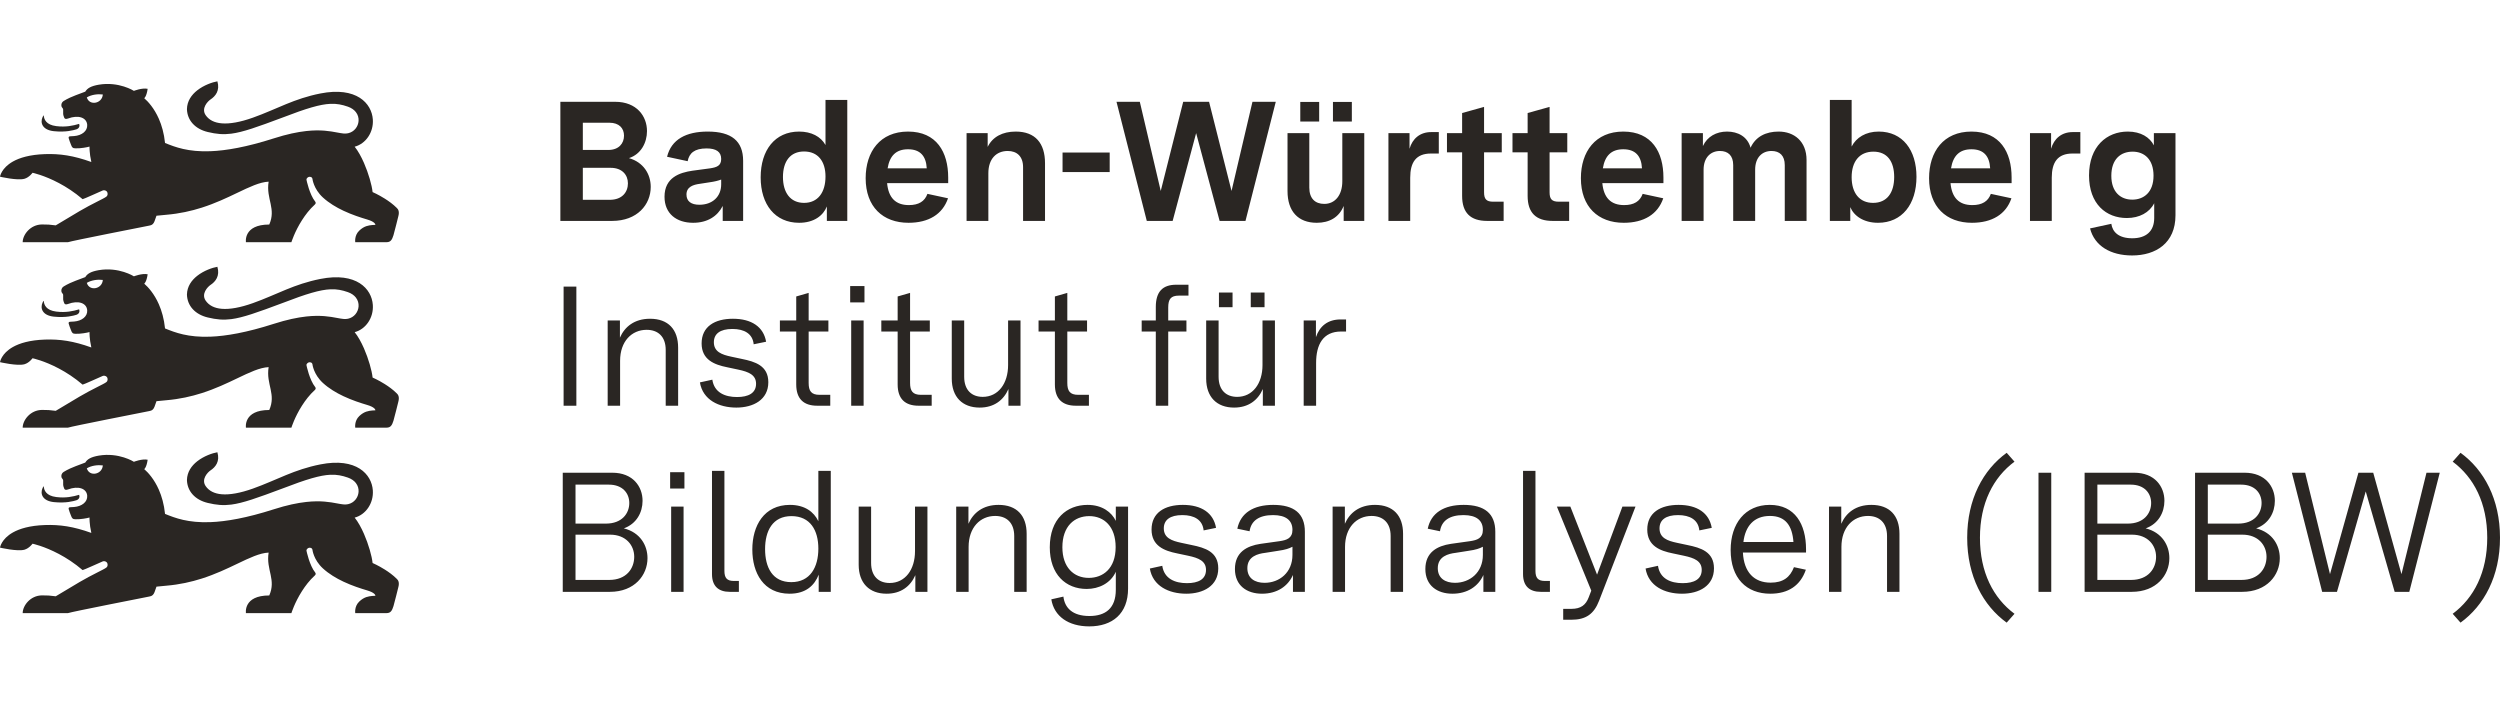 <svg xmlns="http://www.w3.org/2000/svg" height="70.556mm" viewBox='0 0 940.22 205.5' fill="#2a2623">
    
    <g ><path id="lion" d="M133.391,164.086c4.138-1.09,7.165-5.375,6.827-10.254-.423-6.048-6.149-12.444-19.728-9.762-4.942.978-8.988,2.416-12.87,4-4.075,1.662-7.97,3.485-12.531,5.105-4.697,1.669-8.639,2.39-11.705,2.13-2.758-.234-4.807-1.262-6.06-3.108-1.704-2.555.772-5.132,1.82-5.852,1.91-1.249,3.63-3.38,2.614-6.845-1.831.319-5.045,1.394-7.603,3.412-2.116,1.669-3.784,3.981-3.848,7.042.122,4.185,3.016,7.455,7.832,8.608,3.231.773,5.809,1.022,8.855.624,4.372-.572,9.71-2.479,19.335-6.084,8.993-3.469,14.049-4.958,17.923-5.133,2.431-.11,4.396.298,6.578,1.059,1.364.476,2.35,1.198,3.006,2.041.78,1.003,1.094,2.179,1.021,3.317-.137,2.136-1.634,4.145-3.96,4.646-.536.116-1.116.151-1.733.09-.72-.069-1.503-.217-2.387-.381-2.609-.489-6.128-1.146-11.605-.543-3.286.362-7.276,1.177-12.197,2.755-10.268,3.291-17.933,4.609-23.849,4.836-8.38.321-13.254-1.547-17.057-3.101-.375-3.641-1.252-6.649-2.327-9.094-1.744-3.967-4.01-6.45-5.5-7.747,0,0,.862-.534,1.291-3.534-2.143-.428-5.17.778-5.17.778,0,0-5.62-3.608-13.219-2.323-2.9.508-4.281,1.302-5.075,2.614-6.038,2.217-6.53,2.598-8.07,3.487-1.0.63-.915,1.471-.915,1.683,0,.487.254.788.365.921.159.185.307.354.307.693.016,1.757-.137,1.633.402,3.024.238.561.767.518,1.402.302,3.985-1.487,7.044-.327,7.239,2.368.156,2.324-2.01,3.993-4.905,4.226-.645.039-1.094.065-1.344.079-.476.032-.794.074-.741.63.061.44.695,2.023.867,2.472.435,1.225.714,1.397,1.741,1.434,1.937.069,4.445-.413,5.25-.661,0,0-.085,2.455.683,5.799-6.71-2.418-11.832-3.169-17.516-2.963-5.677.204-9.449,1.368-11.951,2.772-4.429,2.484-4.882,5.72-4.882,5.72.032.005,6.53,1.534,9.192.783,1.805-.513,3.043-2.259,3.043-2.259,0,0,4.289.881,9.93,3.873,2.759,1.464,5.841,3.433,8.903,6.051.113.097,7.202-3.131,7.551-3.26.875-.322,1.529.262,1.68.547.246.466.332,1.341-.352,1.797-.672.603-5.423,2.7-10.001,5.404-2.974,1.762-6.207,3.672-8.985,5.37-2.18-.28-3.127-.365-5.175-.344-4.377.048-7.255,3.873-7.255,6.672h17.024c.709-.258,7.828-1.71,15.017-3.149,5.226-1.046,10.489-2.084,13.353-2.65,1.284-.254,2.079-.412,2.185-.434.382-.086.898-.147,1.365-.605.234-.229.455-.559.641-1.04.132-.328.736-2.079.736-2.079l3.725-.36c4.972-.421,9.381-1.422,13.338-2.689,5.085-1.627,9.426-3.692,13.259-5.528,4.668-2.238,8.52-4.085,11.859-4.233-.537,3.301.239,5.869.764,8.398.501,2.409.775,4.784-.526,7.723-9.859,0-8.774,6.645-8.774,6.645h17.098s1.205-3.932,3.974-8.266c1.274-1.995,2.836-4.076,4.844-5.9.418-.376.381-.772.143-1.09-2.17-2.693-3.267-8.116-3.267-8.116-.185-.693.652-1.153.938-1.201.301-.053,1.113-.059,1.279.723,0,0,.381,3.761,3.943,7.036,2.253,2.066,4.989,3.695,7.716,4.979,3.28,1.545,6.551,2.593,8.963,3.306,2.757.815,3.064,1.735,3.064,2.01-.064,0-1.048.048-1.206.064-1.397.153-3.001.333-4.869,2.106-1.91,1.815-1.508,4.349-1.508,4.349h11.764c1.535,0,2.08-.905,2.614-2.635.344-1.111,1.736-6.751,1.831-7.137.46-1.714-.021-2.624-.614-3.137-1.349-1.352-2.988-2.537-4.5-3.485-2.452-1.537-4.57-2.452-4.57-2.452-.279-2.619-1.515-7.007-3.244-10.964-1.02-2.336-2.229-4.521-3.498-6.104ZM32.649,145.547c1.773-1.06,4.104-1.33,6.02-1.105-.207,3.465-5.073,4.384-6.02,1.105ZM16.018,152.953c.068-.148.146-.294.232-.437.014-.024.085-.14.103-.165.036-.049.115-.019.12.041.069,1.365.852,3.476,4.662,3.952,3.604.455,6.314-.159,8.626-.841.259.624.19,1.609-1,2.047-1.074.328-3.996,1.18-8.536.698-4.239-.45-5.217-3.112-4.207-5.296ZM133.391,94.336c4.138-1.09,7.165-5.375,6.827-10.254-.423-6.048-6.149-12.444-19.728-9.762-4.942.978-8.988,2.416-12.87,4-4.075,1.662-7.97,3.485-12.531,5.105-4.697,1.669-8.639,2.39-11.705,2.13-2.758-.234-4.807-1.262-6.06-3.108-1.704-2.555.772-5.132,1.82-5.852,1.91-1.249,3.63-3.38,2.614-6.845-1.831.319-5.045,1.394-7.603,3.412-2.116,1.669-3.784,3.981-3.848,7.042.122,4.185,3.016,7.455,7.832,8.608,3.231.773,5.809,1.022,8.855.624,4.372-.572,9.71-2.479,19.335-6.084,8.993-3.469,14.049-4.958,17.923-5.133,2.431-.11,4.396.298,6.578,1.059,1.364.476,2.35,1.198,3.006,2.041.78,1.003,1.094,2.179,1.021,3.317-.137,2.136-1.634,4.145-3.96,4.646-.536.116-1.116.151-1.733.09-.72-.069-1.503-.217-2.387-.381-2.609-.489-6.128-1.146-11.605-.543-3.286.362-7.276,1.177-12.197,2.755-10.268,3.291-17.933,4.609-23.849,4.836-8.38.321-13.254-1.547-17.057-3.101-.375-3.641-1.252-6.649-2.327-9.094-1.744-3.967-4.01-6.45-5.5-7.747,0,0,.862-.534,1.291-3.534-2.143-.428-5.17.778-5.17.778,0,0-5.62-3.608-13.219-2.323-2.9.508-4.281,1.302-5.075,2.614-6.038,2.217-6.53,2.598-8.07,3.487-1.0.63-.915,1.471-.915,1.683,0,.487.254.788.365.921.159.185.307.354.307.693.016,1.757-.137,1.633.402,3.024.238.561.767.518,1.402.302,3.985-1.487,7.044-.327,7.239,2.368.156,2.324-2.01,3.993-4.905,4.226-.645.039-1.094.065-1.344.079-.476.032-.794.074-.741.63.061.44.695,2.023.867,2.472.435,1.225.714,1.397,1.741,1.434,1.937.069,4.445-.413,5.25-.661,0,0-.085,2.455.683,5.799-6.71-2.418-11.832-3.169-17.516-2.963-5.677.204-9.449,1.368-11.951,2.772-4.429,2.484-4.882,5.72-4.882,5.72.032.005,6.53,1.534,9.192.783,1.805-.513,3.043-2.259,3.043-2.259,0,0,4.289.881,9.93,3.873,2.759,1.464,5.841,3.433,8.903,6.051.113.097,7.202-3.131,7.551-3.26.875-.322,1.529.262,1.68.547.246.466.332,1.341-.352,1.797-.672.603-5.423,2.7-10.001,5.404-2.974,1.762-6.207,3.672-8.985,5.37-2.18-.28-3.127-.365-5.175-.344-4.377.048-7.255,3.873-7.255,6.672h17.024c.709-.258,7.828-1.71,15.017-3.149,5.226-1.046,10.489-2.084,13.353-2.65,1.284-.254,2.079-.412,2.185-.434.382-.086.898-.147,1.365-.605.234-.229.455-.559.641-1.04.132-.328.736-2.079.736-2.079l3.725-.36c4.972-.421,9.381-1.422,13.338-2.689,5.085-1.627,9.426-3.692,13.259-5.528,4.668-2.238,8.52-4.085,11.859-4.233-.537,3.301.239,5.869.764,8.398.501,2.409.775,4.784-.526,7.723-9.859,0-8.774,6.645-8.774,6.645h17.098s1.205-3.932,3.974-8.266c1.274-1.995,2.836-4.076,4.844-5.9.418-.376.381-.772.143-1.09-2.17-2.693-3.267-8.116-3.267-8.116-.185-.693.652-1.153.938-1.201.301-.053,1.113-.059,1.279.723,0,0,.381,3.761,3.943,7.036,2.253,2.066,4.989,3.695,7.716,4.979,3.28,1.545,6.551,2.593,8.963,3.306,2.757.815,3.064,1.735,3.064,2.01-.064,0-1.048.048-1.206.064-1.397.153-3.001.333-4.869,2.106-1.91,1.815-1.508,4.349-1.508,4.349h11.764c1.535,0,2.08-.905,2.614-2.635.344-1.111,1.736-6.751,1.831-7.137.46-1.714-.021-2.624-.614-3.137-1.349-1.352-2.988-2.537-4.5-3.485-2.452-1.537-4.57-2.452-4.57-2.452-.279-2.619-1.515-7.007-3.244-10.964-1.02-2.336-2.229-4.521-3.498-6.104ZM32.649,75.797c1.773-1.06,4.104-1.33,6.02-1.105-.207,3.465-5.073,4.384-6.02,1.105ZM16.018,83.204c.068-.148.146-.294.232-.437.014-.024.085-.14.103-.165.036-.049.115-.019.12.041.069,1.365.852,3.476,4.662,3.952,3.604.455,6.314-.159,8.626-.841.259.624.19,1.609-1,2.047-1.074.328-3.996,1.18-8.536.698-4.239-.45-5.217-3.112-4.207-5.296ZM133.391,24.586c4.138-1.09,7.165-5.375,6.827-10.254-.423-6.048-6.149-12.444-19.728-9.762-4.942.978-8.988,2.416-12.87,4-4.075,1.662-7.97,3.485-12.531,5.105-4.697,1.669-8.639,2.39-11.705,2.13-2.758-.234-4.807-1.262-6.06-3.108-1.704-2.555.772-5.132,1.82-5.852,1.91-1.249,3.63-3.38,2.614-6.845-1.831.319-5.045,1.394-7.603,3.412-2.116,1.669-3.784,3.981-3.848,7.042.122,4.185,3.016,7.455,7.832,8.608,3.231.773,5.809,1.022,8.855.624,4.372-.572,9.71-2.479,19.335-6.084,8.993-3.469,14.049-4.958,17.923-5.133,2.431-.11,4.396.298,6.578,1.059,1.364.476,2.35,1.198,3.006,2.041.78,1.003,1.094,2.179,1.021,3.317-.137,2.136-1.634,4.145-3.96,4.646-.536.116-1.116.151-1.733.09-.72-.069-1.503-.217-2.387-.381-2.609-.489-6.128-1.146-11.605-.543-3.286.362-7.276,1.177-12.197,2.755-10.268,3.291-17.933,4.609-23.849,4.836-8.38.321-13.254-1.547-17.057-3.101-.375-3.641-1.252-6.649-2.327-9.094-1.744-3.967-4.01-6.45-5.5-7.747,0,0,.862-.534,1.291-3.534-2.143-.428-5.17.778-5.17.778,0,0-5.62-3.608-13.219-2.323-2.9.508-4.281,1.302-5.075,2.614-6.038,2.217-6.53,2.598-8.07,3.487-1.0.63-.915,1.471-.915,1.683,0,.487.254.788.365.921.159.185.307.354.307.693.016,1.757-.137,1.633.402,3.024.238.561.767.518,1.402.302,3.985-1.487,7.044-.327,7.239,2.368.156,2.324-2.01,3.993-4.905,4.226-.645.039-1.094.065-1.344.079-.476.032-.794.074-.741.63.061.44.695,2.023.867,2.472.435,1.225.714,1.397,1.741,1.434,1.937.069,4.445-.413,5.25-.661,0,0-.085,2.455.683,5.799-6.71-2.418-11.832-3.169-17.516-2.963-5.677.204-9.449,1.368-11.951,2.772-4.429,2.484-4.882,5.72-4.882,5.72.032.005,6.53,1.534,9.192.783,1.805-.513,3.043-2.259,3.043-2.259,0,0,4.289.881,9.93,3.873,2.759,1.464,5.841,3.433,8.903,6.051.113.097,7.202-3.131,7.551-3.26.875-.322,1.529.262,1.68.547.246.466.332,1.341-.352,1.797-.672.603-5.423,2.7-10.001,5.404-2.974,1.762-6.207,3.672-8.985,5.37-2.18-.28-3.127-.365-5.175-.344-4.377.048-7.255,3.873-7.255,6.672h17.024c.709-.258,7.828-1.71,15.017-3.149,5.226-1.046,10.489-2.084,13.353-2.65,1.284-.254,2.079-.412,2.185-.434.382-.086.898-.147,1.365-.605.234-.229.455-.559.641-1.04.132-.328.736-2.079.736-2.079l3.725-.36c4.972-.421,9.381-1.422,13.338-2.689,5.085-1.627,9.426-3.692,13.259-5.528,4.668-2.238,8.52-4.085,11.859-4.233-.537,3.301.239,5.869.764,8.398.501,2.409.775,4.784-.526,7.723-9.859,0-8.774,6.645-8.774,6.645h17.098s1.205-3.932,3.974-8.266c1.274-1.995,2.836-4.076,4.844-5.9.418-.376.381-.772.143-1.09-2.17-2.693-3.267-8.116-3.267-8.116-.185-.693.652-1.153.938-1.201.301-.053,1.113-.059,1.279.723,0,0,.381,3.761,3.943,7.036,2.253,2.066,4.989,3.695,7.716,4.979,3.28,1.545,6.551,2.593,8.963,3.306,2.757.815,3.064,1.735,3.064,2.01-.064,0-1.048.048-1.206.064-1.397.153-3.001.333-4.869,2.106-1.91,1.815-1.508,4.349-1.508,4.349h11.764c1.535,0,2.08-.905,2.614-2.635.344-1.111,1.736-6.751,1.831-7.137.46-1.714-.021-2.624-.614-3.137-1.349-1.352-2.988-2.537-4.5-3.485-2.452-1.537-4.57-2.452-4.57-2.452-.279-2.619-1.515-7.007-3.244-10.964-1.02-2.336-2.229-4.521-3.498-6.104ZM32.649,6.047c1.773-1.06,4.104-1.33,6.02-1.105-.207,3.465-5.073,4.384-6.02,1.105ZM16.018,13.454c.068-.148.146-.294.232-.437.014-.024.085-.14.103-.165.036-.049.115-.019.12.041.069,1.365.852,3.476,4.662,3.952,3.604.455,6.314-.159,8.626-.841.259.624.19,1.609-1,2.047-1.074.328-3.996,1.18-8.536.698-4.239-.45-5.217-3.112-4.207-5.296Z"/></g> <path d="M210.748 52.5L230.204 52.5C239.676 52.5 244.732 46.356 244.732 39.7C244.732 34.9 241.98 30.42 236.54 28.884C241.084 27.412 243.324 23.06 243.324 18.708C243.324 13.14 239.484 7.7 231.356 7.7L210.748 7.7ZM229.308 44.564L219.196 44.564L219.196 32.532L229.692 32.532C233.98 32.532 236.156 35.22 236.156 38.356C236.156 41.62 234.044 44.564 229.308 44.564ZM228.796 25.812L219.196 25.812L219.196 15.572L229.18 15.572C232.892 15.572 234.684 17.684 234.684 20.436C234.684 23.38 232.7 25.812 228.796 25.812ZM260.668 53.204C266.044 53.204 269.82 50.772 271.804 46.868L271.804 52.5L279.484 52.5L279.484 29.908C279.484 22.484 275.132 18.9 266.172 18.9C258.044 18.9 252.476 21.844 250.876 28.372L258.62 30.036C259.196 27.028 261.18 25.236 265.724 25.236C269.372 25.236 271.228 26.516 271.228 29.204C271.228 31.764 269.564 32.34 267.068 32.724L260.412 33.62C255.612 34.324 249.916 36.18 249.916 43.412C249.916 49.748 254.396 53.204 260.668 53.204ZM263.036 46.42C259.964 46.42 258.172 45.14 258.172 42.58C258.172 39.636 260.796 38.868 263.164 38.548L266.876 37.972C268.732 37.716 270.012 37.396 271.228 36.948L271.228 38.74C271.228 43.412 267.9 46.42 263.036 46.42ZM300.54 53.204C306.172 53.204 309.628 50.452 310.972 47.06L310.972 52.5L318.652 52.5L318.652 6.996L310.46 6.996L310.46 23.956C308.668 20.756 305.148 18.9 300.54 18.9C291.452 18.9 286.076 25.876 286.076 36.116C286.076 46.356 291.516 53.204 300.54 53.204ZM302.396 45.716C297.212 45.716 294.46 41.812 294.46 35.988C294.46 30.1 297.212 26.388 302.396 26.388C307.644 26.388 310.46 30.1 310.46 35.796C310.46 41.812 307.58 45.716 302.396 45.716ZM341.692 53.204C349.244 53.204 354.492 50.004 356.54 43.988L348.796 42.324C347.772 45.14 345.532 46.548 341.82 46.548C336.828 46.548 334.14 43.796 333.628 38.292L356.604 38.292L356.604 36.18C356.604 26.644 352.252 18.9 341.5 18.9C331.004 18.9 325.564 26.452 325.564 36.436C325.564 47.188 332.028 53.204 341.692 53.204ZM333.82 32.724C334.588 28.052 336.956 25.556 341.5 25.556C346.044 25.556 348.284 28.052 348.54 32.724ZM363.516 52.5L371.708 52.5L371.708 34.58C371.708 29.14 374.716 26.196 379.004 26.196C382.46 26.196 384.764 28.244 384.764 32.276L384.764 52.5L393.02 52.5L393.02 30.804C393.02 23.316 389.372 18.9 382.012 18.9C377.02 18.9 373.308 20.884 371.452 24.66L371.452 19.476L363.516 19.476ZM399.612 34.132L417.34 34.132L417.34 26.772L399.612 26.772ZM431.292 52.5L441.02 52.5L449.852 19.476L458.684 52.5L468.412 52.5L479.804 7.7L471.036 7.7L463.164 41.236L454.716 7.7L444.988 7.7L436.54 41.236L428.668 7.7L419.9 7.7ZM495.228 53.204C499.964 53.204 503.612 51.156 505.34 46.868L505.34 52.5L513.084 52.5L513.084 19.476L504.828 19.476L504.828 37.588C504.828 42.772 502.14 46.1 498.044 46.1C494.588 46.1 492.412 44.052 492.412 39.956L492.412 19.476L484.22 19.476L484.22 41.3C484.22 48.788 488.124 53.204 495.228 53.204ZM501.308 15.124L508.412 15.124L508.412 7.764L501.308 7.764ZM489.02 15.124L496.124 15.124L496.124 7.764L489.02 7.764ZM522.172 52.5L530.364 52.5L530.364 36.244C530.364 30.484 532.54 27.156 538.172 27.156L541.116 27.156L541.116 19.092L538.236 19.092C534.012 19.092 531.196 21.588 530.108 25.364L530.108 19.476L522.172 19.476ZM559.292 52.5L565.5 52.5L565.5 45.268L561.532 45.268C558.972 45.268 558.14 44.244 558.14 41.748L558.14 26.708L564.796 26.708L564.796 19.476L558.14 19.476L558.14 9.62L549.884 11.924L549.884 19.476L544.188 19.476L544.188 26.708L549.884 26.708L549.884 43.092C549.884 49.428 553.02 52.5 559.292 52.5ZM583.932 52.5L590.14 52.5L590.14 45.268L586.172 45.268C583.612 45.268 582.78 44.244 582.78 41.748L582.78 26.708L589.436 26.708L589.436 19.476L582.78 19.476L582.78 9.62L574.524 11.924L574.524 19.476L568.828 19.476L568.828 26.708L574.524 26.708L574.524 43.092C574.524 49.428 577.66 52.5 583.932 52.5ZM610.684 53.204C618.236 53.204 623.484 50.004 625.532 43.988L617.788 42.324C616.764 45.14 614.524 46.548 610.812 46.548C605.82 46.548 603.132 43.796 602.62 38.292L625.596 38.292L625.596 36.18C625.596 26.644 621.244 18.9 610.492 18.9C599.996 18.9 594.556 26.452 594.556 36.436C594.556 47.188 601.02 53.204 610.684 53.204ZM602.812 32.724C603.58 28.052 605.948 25.556 610.492 25.556C615.036 25.556 617.276 28.052 617.532 32.724ZM632.444 52.5L640.7 52.5L640.7 33.236C640.7 28.564 643.452 26.196 646.844 26.196C649.916 26.196 651.836 27.924 651.836 31.508L651.836 52.5L660.092 52.5L660.092 33.236C660.092 28.564 662.78 26.196 666.236 26.196C669.308 26.196 671.228 27.924 671.228 31.508L671.228 52.5L679.42 52.5L679.42 29.588C679.42 22.548 674.748 18.9 668.924 18.9C664.188 18.9 660.284 20.756 658.364 24.98C657.212 20.756 653.564 18.9 649.532 18.9C645.5 18.9 642.108 20.756 640.444 24.34L640.444 19.476L632.444 19.476ZM706.3 53.204C715.324 53.204 720.764 46.228 720.764 35.924C720.764 25.876 715.58 18.9 706.556 18.9C701.692 18.9 698.108 21.14 696.38 24.532L696.38 6.996L688.188 6.996L688.188 52.5L695.868 52.5L695.868 47.316C697.212 50.58 700.86 53.204 706.3 53.204ZM704.444 45.716C699.324 45.716 696.38 42.004 696.38 36.052C696.38 30.164 699.324 26.452 704.572 26.452C709.756 26.452 712.38 30.1 712.38 35.988C712.38 41.876 709.692 45.716 704.444 45.716ZM741.628 53.204C749.18 53.204 754.428 50.004 756.476 43.988L748.732 42.324C747.708 45.14 745.468 46.548 741.756 46.548C736.764 46.548 734.076 43.796 733.564 38.292L756.54 38.292L756.54 36.18C756.54 26.644 752.188 18.9 741.436 18.9C730.94 18.9 725.5 26.452 725.5 36.436C725.5 47.188 731.964 53.204 741.628 53.204ZM733.756 32.724C734.524 28.052 736.892 25.556 741.436 25.556C745.98 25.556 748.22 28.052 748.476 32.724ZM763.452 52.5L771.644 52.5L771.644 36.244C771.644 30.484 773.82 27.156 779.452 27.156L782.396 27.156L782.396 19.092L779.516 19.092C775.292 19.092 772.476 21.588 771.388 25.364L771.388 19.476L763.452 19.476ZM801.852 65.492C810.812 65.492 818.172 60.82 818.172 50.388L818.172 19.476L810.044 19.476L810.044 24.084C808.508 21.076 805.18 18.9 800.252 18.9C792.316 18.9 785.66 24.468 785.66 35.412C785.66 46.164 792.124 51.412 799.868 51.412C804.604 51.412 808.38 49.364 810.172 45.844L810.172 51.412C810.172 56.404 807.1 59.028 801.916 59.028C796.86 59.028 794.492 56.724 794.044 53.588L786.044 55.316C787.708 61.908 793.788 65.492 801.852 65.492ZM801.916 44.5C797.5 44.5 794.044 41.62 794.044 35.54C794.044 29.268 797.564 26.452 802.044 26.452C806.524 26.452 809.916 29.396 809.916 35.476C809.916 41.812 806.204 44.5 801.916 44.5Z"/> <path d="M211.964 122L216.764 122L216.764 77.2L211.964 77.2ZM228.54 122L233.212 122L233.212 105.104C233.212 97.808 237.564 93.456 243.196 93.456C247.42 93.456 250.364 95.952 250.364 101.008L250.364 122L255.036 122L255.036 100.176C255.036 93.328 251.324 89.296 244.476 89.296C238.588 89.296 234.94 92.304 233.148 96.4L233.148 89.936L228.54 89.936ZM276.924 122.704C283.324 122.704 288.956 119.76 288.956 113.168C288.956 106.96 284.028 105.424 278.972 104.4L275.068 103.568C271.42 102.8 268.476 101.712 268.476 98.128C268.476 94.992 270.78 93.136 275.452 93.136C279.932 93.136 283.068 94.928 283.452 98.896L288.124 97.936C287.164 92.368 282.684 89.296 275.644 89.296C268.796 89.296 263.868 92.24 263.868 98.576C263.868 104.72 268.668 106.576 273.468 107.536L277.692 108.432C281.596 109.264 284.348 110.416 284.348 113.744C284.348 117.264 281.468 118.736 277.18 118.736C272.7 118.736 268.604 117.072 267.9 112.208L263.228 113.232C264.316 119.824 270.396 122.704 276.924 122.704ZM307.324 122L312.252 122L312.252 117.904L308.22 117.904C305.084 117.904 304.124 116.432 304.124 113.424L304.124 94.096L311.548 94.096L311.548 89.936L304.124 89.936L304.124 79.568L299.452 80.912L299.452 89.936L293.308 89.936L293.308 94.096L299.452 94.096L299.452 114C299.452 119.44 302.268 122 307.324 122ZM320.124 122L324.796 122L324.796 89.936L320.124 89.936ZM319.74 83.152L325.116 83.152L325.116 77.008L319.74 77.008ZM345.468 122L350.396 122L350.396 117.904L346.364 117.904C343.228 117.904 342.268 116.432 342.268 113.424L342.268 94.096L349.692 94.096L349.692 89.936L342.268 89.936L342.268 79.568L337.596 80.912L337.596 89.936L331.452 89.936L331.452 94.096L337.596 94.096L337.596 114C337.596 119.44 340.412 122 345.468 122ZM368.444 122.704C373.82 122.704 377.404 119.952 379.26 115.728L379.26 122L383.804 122L383.804 89.936L379.132 89.936L379.132 106.704C379.132 113.68 375.42 118.672 369.596 118.672C365.5 118.672 362.62 116.176 362.62 111.12L362.62 89.936L357.948 89.936L357.948 111.824C357.948 118.672 361.916 122.704 368.444 122.704ZM404.604 122L409.532 122L409.532 117.904L405.5 117.904C402.364 117.904 401.404 116.432 401.404 113.424L401.404 94.096L408.828 94.096L408.828 89.936L401.404 89.936L401.404 79.568L396.732 80.912L396.732 89.936L390.588 89.936L390.588 94.096L396.732 94.096L396.732 114C396.732 119.44 399.548 122 404.604 122ZM434.684 122L439.356 122L439.356 94.096L446.204 94.096L446.204 89.936L439.356 89.936L439.356 85.072C439.356 81.936 440.316 80.592 443.388 80.592L446.972 80.592L446.972 76.496L442.364 76.496C437.308 76.496 434.684 79.056 434.684 84.88L434.684 89.936L429.372 89.936L429.372 94.096L434.684 94.096ZM464.124 122.704C469.5 122.704 473.084 119.952 474.94 115.728L474.94 122L479.484 122L479.484 89.936L474.812 89.936L474.812 106.704C474.812 113.68 471.1 118.672 465.276 118.672C461.18 118.672 458.3 116.176 458.3 111.12L458.3 89.936L453.628 89.936L453.628 111.824C453.628 118.672 457.596 122.704 464.124 122.704ZM470.396 84.944L475.58 84.944L475.58 79.44L470.396 79.44ZM458.428 84.944L463.548 84.944L463.548 79.44L458.428 79.44ZM490.3 122L494.972 122L494.972 105.936C494.972 98.96 497.596 94.096 504.38 94.096L506.236 94.096L506.236 89.552L504.188 89.552C499.388 89.552 496.316 92.048 494.908 96.208L494.908 89.936L490.3 89.936Z"/> <path d="M211.644 192L229.372 192C238.652 192 243.516 185.728 243.516 179.328C243.516 174.528 240.764 169.664 234.62 168.128C239.42 166.4 241.66 162.112 241.66 157.76C241.66 152.448 238.076 147.2 230.268 147.2L211.644 147.2ZM229.116 187.52L216.444 187.52L216.444 170.496L229.436 170.496C235.452 170.496 238.524 174.528 238.524 178.816C238.524 183.232 235.58 187.52 229.116 187.52ZM227.9 166.336L216.444 166.336L216.444 151.68L228.988 151.68C234.172 151.68 236.668 154.944 236.668 158.592C236.668 162.56 233.852 166.336 227.9 166.336ZM252.412 192L257.084 192L257.084 159.936L252.412 159.936ZM252.028 153.152L257.404 153.152L257.404 147.008L252.028 147.008ZM274.428 192L277.884 192L277.884 187.904L275.964 187.904C273.34 187.904 272.444 186.688 272.444 184.128L272.444 146.496L267.772 146.496L267.772 185.344C267.772 189.824 270.204 192 274.428 192ZM296.956 192.704C303.164 192.704 306.364 189.504 307.9 185.536L307.9 192L312.444 192L312.444 146.496L307.772 146.496L307.772 165.44C306.108 161.92 302.652 159.296 297.084 159.296C287.356 159.296 282.94 167.104 282.94 176.064C282.94 184.896 287.164 192.704 296.956 192.704ZM297.596 188.352C290.492 188.352 287.74 182.784 287.74 175.936C287.74 169.088 290.556 163.52 297.66 163.52C304.764 163.52 307.772 168.896 307.772 175.744C307.772 182.72 304.7 188.352 297.596 188.352ZM333.436 192.704C338.812 192.704 342.396 189.952 344.252 185.728L344.252 192L348.796 192L348.796 159.936L344.124 159.936L344.124 176.704C344.124 183.68 340.412 188.672 334.588 188.672C330.492 188.672 327.612 186.176 327.612 181.12L327.612 159.936L322.94 159.936L322.94 181.824C322.94 188.672 326.908 192.704 333.436 192.704ZM359.612 192L364.284 192L364.284 175.104C364.284 167.808 368.636 163.456 374.268 163.456C378.492 163.456 381.436 165.952 381.436 171.008L381.436 192L386.108 192L386.108 170.176C386.108 163.328 382.396 159.296 375.548 159.296C369.66 159.296 366.012 162.304 364.22 166.4L364.22 159.936L359.612 159.936ZM409.66 204.992C418.3 204.992 424.252 200.256 424.252 190.784L424.252 159.936L419.644 159.936L419.644 165.312C418.108 162.112 414.588 159.296 409.02 159.296C401.212 159.296 394.812 164.608 394.812 175.232C394.812 185.472 400.828 190.912 408.7 190.912C413.308 190.912 417.724 188.736 419.644 184.448L419.644 191.232C419.644 198.208 415.74 201.088 409.724 201.088C403.324 201.088 400.444 198.016 399.932 193.792L395.388 194.816C396.412 201.216 401.852 204.992 409.66 204.992ZM409.468 186.752C403.836 186.752 399.548 182.784 399.548 175.232C399.548 167.36 404.028 163.52 409.66 163.52C415.228 163.52 419.58 167.424 419.58 175.168C419.58 183.296 414.78 186.752 409.468 186.752ZM446.14 192.704C452.54 192.704 458.172 189.76 458.172 183.168C458.172 176.96 453.244 175.424 448.188 174.4L444.284 173.568C440.636 172.8 437.692 171.712 437.692 168.128C437.692 164.992 439.996 163.136 444.668 163.136C449.148 163.136 452.284 164.928 452.668 168.896L457.34 167.936C456.38 162.368 451.9 159.296 444.86 159.296C438.012 159.296 433.084 162.24 433.084 168.576C433.084 174.72 437.884 176.576 442.684 177.536L446.908 178.432C450.812 179.264 453.564 180.416 453.564 183.744C453.564 187.264 450.684 188.736 446.396 188.736C441.916 188.736 437.82 187.072 437.116 182.208L432.444 183.232C433.532 189.824 439.612 192.704 446.14 192.704ZM474.62 192.704C480.252 192.704 484.348 189.952 486.268 185.664L486.268 192L490.748 192L490.748 169.408C490.748 162.496 486.652 159.296 478.844 159.296C471.356 159.296 466.556 162.368 465.34 168.256L469.948 169.216C470.524 165.248 473.532 163.136 478.78 163.136C483.708 163.136 486.076 165.184 486.076 168.704C486.076 171.84 483.9 172.544 481.34 172.928L474.044 173.952C468.924 174.72 464.444 177.088 464.444 183.424C464.444 189.632 468.924 192.704 474.62 192.704ZM475.58 188.608C471.996 188.608 469.116 186.944 469.116 183.104C469.116 178.624 473.148 177.664 475.772 177.344L480.636 176.576C483.452 176.192 484.86 175.68 486.076 175.04L486.076 178.112C486.076 184.704 481.212 188.608 475.58 188.608ZM501.18 192L505.852 192L505.852 175.104C505.852 167.808 510.204 163.456 515.836 163.456C520.06 163.456 523.004 165.952 523.004 171.008L523.004 192L527.676 192L527.676 170.176C527.676 163.328 523.964 159.296 517.116 159.296C511.228 159.296 507.58 162.304 505.788 166.4L505.788 159.936L501.18 159.936ZM546.236 192.704C551.868 192.704 555.964 189.952 557.884 185.664L557.884 192L562.364 192L562.364 169.408C562.364 162.496 558.268 159.296 550.46 159.296C542.972 159.296 538.172 162.368 536.956 168.256L541.564 169.216C542.14 165.248 545.148 163.136 550.396 163.136C555.324 163.136 557.692 165.184 557.692 168.704C557.692 171.84 555.516 172.544 552.956 172.928L545.66 173.952C540.54 174.72 536.06 177.088 536.06 183.424C536.06 189.632 540.54 192.704 546.236 192.704ZM547.196 188.608C543.612 188.608 540.732 186.944 540.732 183.104C540.732 178.624 544.764 177.664 547.388 177.344L552.252 176.576C555.068 176.192 556.476 175.68 557.692 175.04L557.692 178.112C557.692 184.704 552.828 188.608 547.196 188.608ZM579.452 192L582.908 192L582.908 187.904L580.988 187.904C578.364 187.904 577.468 186.688 577.468 184.128L577.468 146.496L572.796 146.496L572.796 185.344C572.796 189.824 575.228 192 579.452 192ZM587.9 202.496L590.972 202.496C596.476 202.496 599.484 200.32 601.404 195.328L615.1 159.936L610.172 159.936L600.636 185.536L590.588 159.936L585.532 159.936L598.46 191.552L597.5 194.048C596.412 196.928 594.556 198.4 590.972 198.4L587.9 198.4ZM632.572 192.704C638.972 192.704 644.604 189.76 644.604 183.168C644.604 176.96 639.676 175.424 634.62 174.4L630.716 173.568C627.068 172.8 624.124 171.712 624.124 168.128C624.124 164.992 626.428 163.136 631.1 163.136C635.58 163.136 638.716 164.928 639.1 168.896L643.772 167.936C642.812 162.368 638.332 159.296 631.292 159.296C624.444 159.296 619.516 162.24 619.516 168.576C619.516 174.72 624.316 176.576 629.116 177.536L633.34 178.432C637.244 179.264 639.996 180.416 639.996 183.744C639.996 187.264 637.116 188.736 632.828 188.736C628.348 188.736 624.252 187.072 623.548 182.208L618.876 183.232C619.964 189.824 626.044 192.704 632.572 192.704ZM665.788 192.704C672.572 192.704 677.116 189.632 679.164 183.68L674.684 182.72C673.212 186.56 670.588 188.544 665.916 188.544C659.708 188.544 655.868 184.64 655.484 177.216L679.228 177.216L679.228 176C679.228 166.464 675.004 159.296 665.596 159.296C656.316 159.296 650.876 166.336 650.876 176.256C650.876 186.88 656.828 192.704 665.788 192.704ZM655.676 173.248C656.38 167.36 659.58 163.456 665.66 163.456C671.548 163.456 674.044 167.168 674.492 173.248ZM687.868 192L692.54 192L692.54 175.104C692.54 167.808 696.892 163.456 702.524 163.456C706.748 163.456 709.692 165.952 709.692 171.008L709.692 192L714.364 192L714.364 170.176C714.364 163.328 710.652 159.296 703.804 159.296C697.916 159.296 694.268 162.304 692.476 166.4L692.476 159.936L687.868 159.936ZM754.684 203.584L757.628 200.256C749.628 194.304 744.636 184.64 744.636 171.648C744.636 158.656 749.628 148.992 757.628 143.04L754.684 139.712C745.852 146.112 739.836 157.12 739.836 171.648C739.836 186.176 745.852 197.184 754.684 203.584ZM766.652 192L771.452 192L771.452 147.2L766.652 147.2ZM783.996 192L801.724 192C811.004 192 815.868 185.728 815.868 179.328C815.868 174.528 813.116 169.664 806.972 168.128C811.772 166.4 814.012 162.112 814.012 157.76C814.012 152.448 810.428 147.2 802.62 147.2L783.996 147.2ZM801.468 187.52L788.796 187.52L788.796 170.496L801.788 170.496C807.804 170.496 810.876 174.528 810.876 178.816C810.876 183.232 807.932 187.52 801.468 187.52ZM800.252 166.336L788.796 166.336L788.796 151.68L801.34 151.68C806.524 151.68 809.02 154.944 809.02 158.592C809.02 162.56 806.204 166.336 800.252 166.336ZM825.532 192L843.26 192C852.54 192 857.404 185.728 857.404 179.328C857.404 174.528 854.652 169.664 848.508 168.128C853.308 166.4 855.548 162.112 855.548 157.76C855.548 152.448 851.964 147.2 844.156 147.2L825.532 147.2ZM843.004 187.52L830.332 187.52L830.332 170.496L843.324 170.496C849.34 170.496 852.412 174.528 852.412 178.816C852.412 183.232 849.468 187.52 843.004 187.52ZM841.788 166.336L830.332 166.336L830.332 151.68L842.876 151.68C848.06 151.68 850.556 154.944 850.556 158.592C850.556 162.56 847.74 166.336 841.788 166.336ZM873.34 192L878.908 192L889.724 154.24L900.604 192L906.108 192L917.564 147.2L912.572 147.2L903.164 185.344L892.54 147.2L886.972 147.2L876.284 185.344L866.94 147.2L861.948 147.2ZM922.428 200.256L925.372 203.584C934.204 197.184 940.22 186.176 940.22 171.648C940.22 157.12 934.204 146.112 925.372 139.712L922.428 143.04C930.428 148.992 935.42 158.656 935.42 171.648C935.42 184.64 930.428 194.304 922.428 200.256Z"/>
  </svg>
